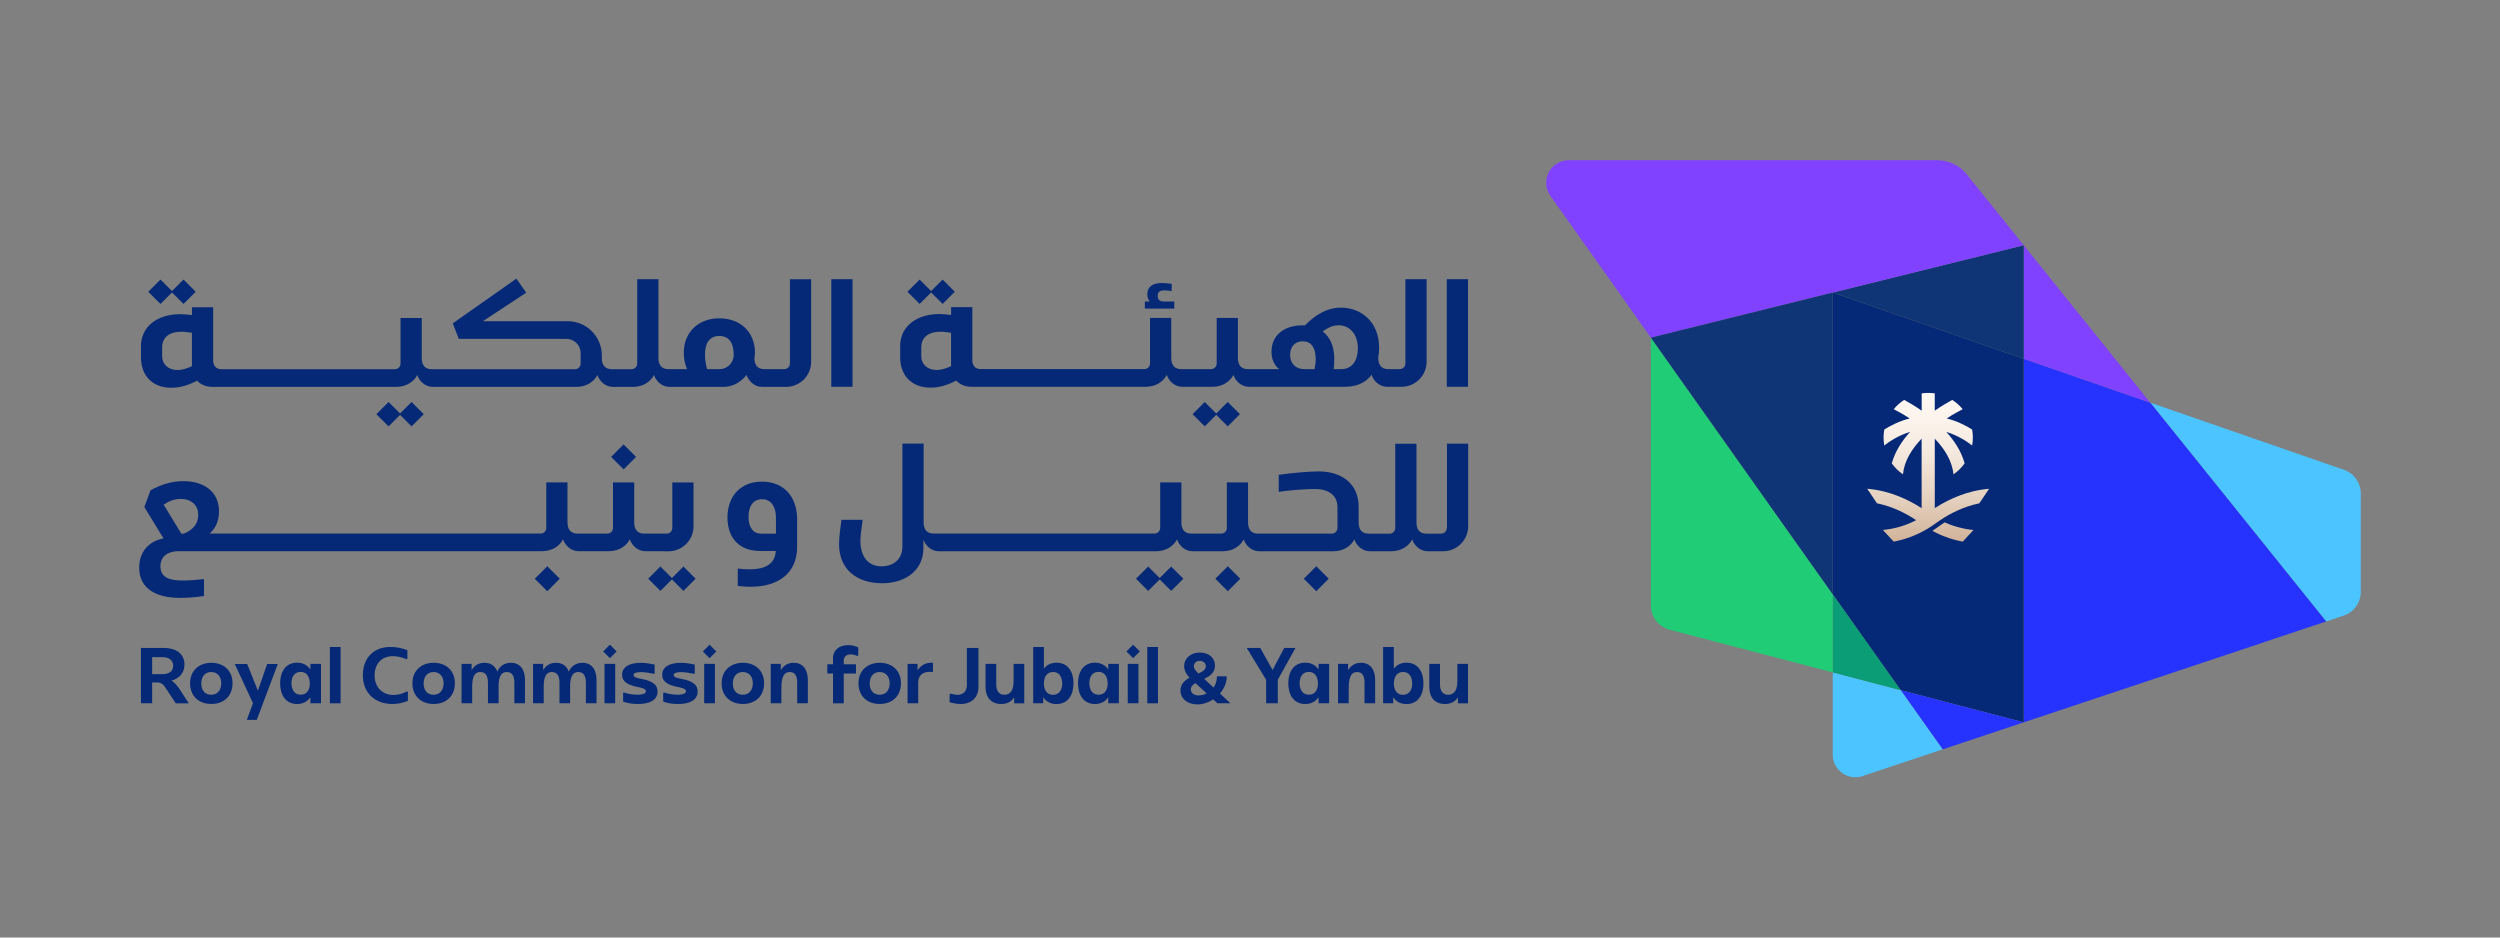 <?xml version="1.0" encoding="UTF-8"?><svg id="RCJY_Logo" xmlns="http://www.w3.org/2000/svg" xmlns:xlink="http://www.w3.org/1999/xlink" viewBox="0 0 800 300"><rect x="0" y="0" width="800" height="300" fill="#808080" stroke="none"/><defs><style>.cls-1{fill:url(#linear-gradient);}.cls-2{fill:#052976;}.cls-3{fill:#8142ff;}.cls-4{fill:#20cc76;}.cls-5{fill:#103576;}.cls-6{fill:#0a9d76;}.cls-7{fill:#2633ff;}.cls-8{fill:#4cc4ff;}</style><linearGradient id="linear-gradient" x1="617.04" y1="194.25" x2="617.04" y2="124.87" gradientTransform="matrix(1, 0, 0, 1, 0, 0)" gradientUnits="userSpaceOnUse"><stop offset=".13" stop-color="#bc9470"/><stop offset=".15" stop-color="#be9773"/><stop offset=".34" stop-color="#d5b9a1"/><stop offset=".53" stop-color="#e7d5c4"/><stop offset=".71" stop-color="#f4e8de"/><stop offset=".87" stop-color="#fcf4ed"/><stop offset="1" stop-color="#fff9f3"/></linearGradient></defs><g><g><path class="cls-8" d="M755.46,157.93v31.46c0,3.45-2.21,6.52-5.49,7.61l-5.61,1.87-56.28-70.02,61.98,21.49c3.23,1.12,5.39,4.16,5.39,7.58Z"/><polygon class="cls-7" points="688.09 128.85 744.37 198.87 647.59 231.15 647.59 114.81 688.09 128.85"/><polygon class="cls-3" points="647.59 78.47 688.09 128.85 647.59 114.81 647.59 78.47"/><polygon class="cls-2" points="647.59 114.81 647.59 231.15 608.21 220.85 586.49 190.2 586.49 93.62 586.49 93.62 586.49 93.62 647.59 114.81"/><polygon class="cls-5" points="647.59 78.47 647.59 114.81 586.49 93.62 647.59 78.47 647.59 78.47"/><path class="cls-3" d="M647.59,78.47l-61.1,15.15h0l-58.21,14.44-32.17-45.39c-3.39-4.78,.03-11.4,5.89-11.4h117.96c3.65,0,7.1,1.65,9.38,4.49l18.25,22.71Z"/><polygon class="cls-7" points="647.59 231.15 621.65 239.8 608.21 220.85 647.59 231.15"/><path class="cls-8" d="M608.21,220.85l13.43,18.95-25.65,8.55c-4.68,1.56-9.51-1.92-9.51-6.85v-26.33l21.72,5.68Z"/><polygon class="cls-6" points="586.49 190.2 608.21 220.85 586.49 215.17 586.49 190.2"/><path class="cls-4" d="M586.49,190.2v24.97l-52.22-13.66c-3.53-.92-5.99-4.11-5.99-7.76V108.05l58.21,82.14Z"/><polygon class="cls-5" points="586.49 93.62 586.49 190.2 528.28 108.05 586.49 93.62"/></g><path class="cls-1" d="M630.92,169.53c.2,.03,.4,.05,.6,.06l-3.27,3.54-.17,.19c-.32-.06-.65-.13-.97-.2-.15-.03-.31-.06-.46-.1-.2-.05-.39-.09-.59-.14-.12-.03-.24-.06-.36-.09-.09-.02-.18-.05-.26-.07-.17-.05-.34-.09-.51-.14-.25-.07-.5-.15-.75-.23-.16-.05-.32-.1-.48-.15-.63-.21-1.25-.44-1.87-.69-.14-.06-.29-.12-.43-.18-.06-.03-.13-.05-.19-.08-.15-.06-.3-.13-.45-.2-.16-.07-.32-.14-.48-.22-.13-.06-.25-.12-.38-.18-.13-.06-.25-.12-.38-.18-.19-.1-.39-.2-.57-.3-.19-.1-.38-.21-.57-.31,.63-.4,1.24-.82,1.83-1.26,.45-.33,.93-.67,1.43-1,.22-.15,.44-.3,.67-.44,.18,.08,.36,.16,.55,.24,.33,.14,.67,.28,1.01,.41,.24,.09,.48,.18,.72,.26,.14,.05,.29,.1,.43,.15,.15,.05,.31,.1,.46,.15,.18,.06,.37,.12,.56,.17,.2,.06,.4,.12,.6,.17,.66,.18,1.33,.33,2,.47,.12,.03,.24,.05,.36,.07,.18,.04,.35,.06,.53,.09,.2,.03,.39,.06,.59,.09,.14,.02,.29,.04,.43,.06,.12,.02,.24,.03,.37,.05Zm-11.79-6.91v-22.24c3.09,3.21,5.57,7.08,5.97,11.42,1.39-.95,2.61-2.15,3.58-3.52-1.04-3.8-3.23-7.18-5.86-10.07,3.73,1.13,6.65,3.09,8.26,4.35,.15-.83,.23-1.68,.23-2.55s-.08-1.73-.23-2.56c-2.09-1.32-4.86-2.72-8.13-3.55,2.14-1.39,4-2.39,5.11-2.96-.95-1.16-2.08-2.16-3.35-2.97-1.49,.81-3.47,1.97-5.59,3.45v-5.03h0v-.51c-.68-.1-1.38-.15-2.09-.15s-1.41,.05-2.09,.15v5.54c-2.13-1.48-4.1-2.64-5.6-3.45-1.27,.81-2.4,1.81-3.35,2.97,1.11,.57,2.97,1.57,5.11,2.96-3.27,.83-6.04,2.23-8.13,3.55-.15,.83-.23,1.68-.23,2.56s.08,1.72,.22,2.55c1.61-1.26,4.53-3.23,8.28-4.36-2.63,2.89-4.83,6.27-5.87,10.08,.98,1.37,2.19,2.57,3.58,3.52,.4-4.34,2.88-8.21,5.97-11.42v22.22h0v.02c-4.34-2.81-10.31-5.63-17.42-6.22l1.76,2.62,1.37,2.04c5.04,1.03,9.32,3.24,12.54,5.4-3.3,1.72-6.89,2.78-10.64,3.13l3.27,3.54,.17,.19c3.91-.73,7.64-2.16,11.04-4.24,.81-.49,1.59-1.02,2.36-1.58,.46-.34,.96-.69,1.48-1.03,3.21-2.16,7.49-4.37,12.53-5.4l1.37-2.04,1.76-2.62c-7.11,.59-13.08,3.41-17.42,6.22Z"/></g><g><g><polygon class="cls-2" points="389.19 132.32 385.51 128.64 381.61 132.54 385.51 136.44 389.19 132.76 392.87 136.44 396.78 132.54 392.87 128.64 389.19 132.32"/><polygon class="cls-2" points="297.96 93.58 301.64 97.26 305.54 93.36 301.64 89.46 297.96 93.14 294.28 89.46 290.37 93.36 294.28 97.26 297.96 93.58"/><path class="cls-2" d="M375.75,96.49h-3.21c-1.65,0-2.07-.8-2.07-1.84,0-1.18,.61-1.73,2.22-1.73,.61,0,1.41,.09,2.22,.24l.05-2.32c-1.08-.14-2.17-.28-3.11-.28-2.97,0-4.71,1.18-4.71,3.58,0,.9,.24,1.74,.8,2.36h-1.6v2.26h9.43v-2.26Z"/><path class="cls-2" d="M297.74,124.05c2.83,0,5.56-.84,8.25-2.26,1.18,1.27,2.88,1.98,4.95,1.98h55.76c3.33,0,5.71-1.87,6.66-3.81,.61,1.92,2.51,3.81,4.93,3.81h9.75c3.33,0,5.71-1.87,6.66-3.81,.61,1.92,2.51,3.81,4.93,3.81h30.74c3.94,0,6.75-1.41,8.54-3.84v.03c.6,1.92,2.51,3.81,4.93,3.81h4.66c4.43,0,8.02-3.59,8.02-8.02v-26.41h-6.79v26.97c0,1-.81,1.81-1.81,1.81h-3.69c-2.17,0-3.18-1.35-3.18-3.56h-.01c.17-1.05,.27-2.17,.27-3.35,0-8.11-5.61-12.72-12.16-12.77-4.71,0-8.41,2.51-11.57,5.67h-.85c-5.28,0-9.85,2.74-9.85,8.44,0,2.17,.72,4.22,2.47,5.58h-10.04c-2.17,0-3.18-1.35-3.18-3.56v-12.83h-6.79v14.57c0,1-.81,1.81-1.81,1.81h-9.55c-2.17,0-3.18-1.35-3.18-3.56v-12.83h-6.79v14.57c0,1-.81,1.81-1.81,1.81h-52.46c-1.6,0-2.59-1.13-2.59-2.78v-17.05h-6.79v2.5c-1.32-.14-2.55-.29-3.77-.29-6.99,0-12.54,3.71-12.54,10.28v3.56c0,5.8,3.63,9.71,9.71,9.71Zm130.59-19.97c3.25,0,6.18,2.5,6.18,7.4,0,3.82-1.75,6.65-5.38,6.65h-2.35c.15-1.13,.19-2.21,.19-3.29,0-3.92-1.27-6.93-3.72-8.77,1.51-1.08,3.11-1.98,5.09-1.98Zm-11.45,5.14c3.15,0,4.14,2.68,4.14,5.7,0,1.13-.14,2.12-.37,3.2h-3.25c-2.83,0-4.57-1.83-4.57-4.57,0-2.5,1.46-4.34,4.06-4.34Zm-122.06,1.93c0-3.44,2.62-5,6.06-5,1.14,0,2.23,.15,3.46,.33v10.69c-1.56,.71-3.08,1.23-4.64,1.23-2.93,0-4.89-1.88-4.89-4.34v-2.92Z"/><rect class="cls-2" x="462.97" y="89.34" width="6.79" height="34.43"/><polygon class="cls-2" points="215.01 184.97 211.33 181.29 207.42 185.19 211.33 189.09 215.01 185.41 218.69 189.09 222.59 185.19 218.69 181.29 215.01 184.97"/><path class="cls-2" d="M243.82,154.12c-6.83,0-11.03,4.67-11.03,11.46s3.96,10.74,10.51,10.74h4.95c-.29,4.48-3.82,5.86-8.35,5.86-1.32,0-2.5-.09-3.82-.23v5.56c1.6,.15,3.01,.29,4.48,.24,8.53-.09,14.52-4.34,14.52-12.77v-8.82c0-7.12-4.15-12.04-11.27-12.04Zm4.48,16.66h-4.62c-2.97,0-4.15-2.45-4.15-5.37,0-3.11,1.27-5.66,4.34-5.66s4.43,2.68,4.43,5.84v5.19Z"/><rect class="cls-2" x="196.73" y="143.38" width="5.65" height="5.65" transform="translate(-44.94 183.93) rotate(-45)"/><rect class="cls-2" x="172.3" y="182.37" width="5.65" height="5.65" transform="translate(-79.66 178.07) rotate(-45)"/><path class="cls-2" d="M212.3,176.42h1.61c4.43,0,8.02-3.59,8.02-8.02v-14.02h-6.79v14.57c0,1-.81,1.81-1.81,1.81h-7.2c-2.17,0-3.18-1.35-3.18-3.56v-12.83h-6.79v14.57c0,1-.81,1.81-1.81,1.81h-9.57c-2.17,0-3.18-1.35-3.18-3.56v-12.83h-6.79v14.57c0,1-.81,1.81-1.81,1.81H67.07c1.98-1.7,3.01-4.15,3.01-7.12,0-6.36-4.9-9.65-11.35-9.65-3.82,0-7.22,1.08-10.56,2.92l-1.98,5.36,6.13,10.04c-4.76,.9-7.78,4.34-7.78,9.38,0,7.07,5.99,9.66,13.11,9.66,2.64,0,4.99-.23,7.63-.61v-5.43c-2.31,.29-4.52,.47-6.88,.47-3.77,0-7.07-.76-7.07-4.53,0-3.25,2.5-4.85,5.75-4.85h116.44c3.33,0,5.71-1.87,6.66-3.81,.61,1.92,2.51,3.81,4.93,3.81h9.77c3.33,0,5.71-1.87,6.66-3.81,.61,1.92,2.51,3.81,4.93,3.81h5.84Zm-153.48-5.65h-.8l-5.66-9.29c1.65-1.08,3.39-1.83,5.47-1.83,3.15,0,5.6,1.79,5.6,5.13,0,3.02-1.93,4.91-4.62,5.99Z"/><rect class="cls-2" x="418.37" y="182.37" width="5.65" height="5.65" transform="translate(-7.58 352.07) rotate(-45)"/><rect class="cls-2" x="390.06" y="182.37" width="5.65" height="5.65" transform="translate(-15.87 332.05) rotate(-45)"/><path class="cls-2" d="M462.97,168.96c0,1-.81,1.81-1.81,1.81h-4.71c-2.17,0-3.18-1.35-3.18-3.56v-25.22h-6.79v26.97c0,1-.81,1.81-1.81,1.81h-6.72c-2.17,0-3.18-1.35-3.18-3.56v-5c0-7.45-5.42-11.36-12.82-11.36-3.39,0-9.46,.58-12.76,1.1v5.44c2.97-.47,8.66-.94,11.68-.9,4.1,0,7.12,1.84,7.12,5.89v6.57c0,1-.81,1.81-1.81,1.81h-23.62c-2.17,0-3.18-1.35-3.18-3.56v-12.83h-6.79v14.57c0,1-.81,1.81-1.81,1.81h-9.55c-2.17,0-3.18-1.35-3.18-3.56v-12.83h-6.79v14.57c0,1-.81,1.81-1.81,1.81h-70.71c-2.17,0-3.18-1.35-3.18-3.56v-25.22h-6.79v32.9c0,4-2.74,6.36-6.7,6.36-4.38,0-6.74-3.25-6.74-8.2,0-1.65,.44-4.48,.72-6.69h-6.79c-.33,2.4-.76,5.47-.76,7.87,0,8.01,5.75,12.44,13.72,12.44,7.16,0,12.84-3.73,13.25-10.51,.04-.72,.03-2.25,.02-3.47,.63,1.9,2.52,3.74,4.91,3.74h69.59c3.33,0,5.71-1.87,6.66-3.81,.61,1.92,2.51,3.81,4.93,3.81h9.75c3.33,0,5.71-1.87,6.66-3.81,.61,1.92,2.51,3.81,4.93,3.81h23.82c3.33,0,5.71-1.87,6.66-3.81,.61,1.92,2.51,3.81,4.93,3.81h6.92c3.33,0,5.71-1.87,6.66-3.81,.61,1.92,2.51,3.81,4.93,3.81h4.96c4.43,0,8.02-3.59,8.02-8.02v-26.41h-6.79v26.97Z"/><polygon class="cls-2" points="371.1 184.97 367.41 181.29 363.51 185.19 367.41 189.09 371.1 185.41 374.78 189.09 378.68 185.19 374.78 181.29 371.1 184.97"/><polygon class="cls-2" points="55.04 93.58 58.72 97.26 62.62 93.36 58.72 89.46 55.04 93.14 51.35 89.46 47.45 93.36 51.35 97.26 55.04 93.58"/><rect class="cls-2" x="266.02" y="89.34" width="6.79" height="34.43"/><path class="cls-2" d="M252.77,116.31c0,1-.81,1.82-1.82,1.82h-6.36c-2.18,0-3.18-1.35-3.18-3.56h0c.11-.59,.17-1.17,.17-1.73,0-6.56-4.66-10.98-11.38-10.98s-11.38,4.42-11.38,10.98c0,2.71,.73,4.58,1.05,5.29h-5.99c-2.17,0-3.18-1.35-3.18-3.56v-25.22h-6.79v26.97c0,1-.81,1.82-1.81,1.82h-6.33c-2.17,0-3.18-1.35-3.18-3.56v-.85c0-6.05-4.91-10.95-10.95-10.95h-27.1l13.85-9.12-3.15-4.5-20.35,14.31,1.91,4.96h34.43c2.53,0,4.58,2.05,4.58,4.58v3.32c0,1.01-.81,1.82-1.82,1.82h-45.85c-2.17,0-3.18-1.35-3.18-3.56v-12.83h-6.79v14.57c0,1-.81,1.82-1.82,1.82h-55.55c-1.6,0-2.59-1.13-2.59-2.78v-17.05h-6.79v2.5c-1.32-.14-2.55-.29-3.77-.29-6.99,0-12.54,3.71-12.54,10.28v3.56c0,5.8,3.63,9.71,9.71,9.71,2.83,0,5.56-.84,8.25-2.26,1.18,1.27,2.88,1.98,4.95,1.98h58.85c3.33,0,5.71-1.87,6.66-3.81,.61,1.92,2.51,3.81,4.93,3.81h46.05c3.33,0,5.71-1.87,6.66-3.81,.61,1.92,2.51,3.81,4.93,3.81h6.52c3.33,0,5.71-1.87,6.66-3.81,.61,1.92,2.51,3.81,4.93,3.81h17.29c3.09,0,5.65-1.61,7.41-3.81,.61,1.92,2.51,3.81,4.93,3.81h7.71c4.43,0,8.02-3.59,8.02-8.02v-26.41h-6.79v26.97Zm-191.35,.87c-1.56,.71-3.08,1.23-4.64,1.23-2.93,0-4.89-1.88-4.89-4.34v-2.92c0-3.44,2.62-5,6.06-5,1.14,0,2.24,.15,3.46,.33v10.69Zm173.37-3.61c0,2.51-2.04,4.56-4.56,4.56h-3.95s-.69-2.1-.69-4.63c0-3.53,1.3-5.95,4.56-5.99h.06c3.26,.03,4.57,2.46,4.57,5.99v.08Z"/><polygon class="cls-2" points="128.02 132.76 131.7 136.44 135.6 132.54 131.7 128.64 128.02 132.32 124.34 128.64 120.43 132.54 124.34 136.44 128.02 132.76"/></g><g><path class="cls-2" d="M56.23,225.05l-3.5-5.31c-.56-.84-1.31-1.35-2.3-1.35h-1.74v6.66h-3.59v-17.72h7.34c3.66,0,6.59,1.72,6.59,5.31,0,2.69-1.63,4.45-4.13,5.15,.99,.7,1.76,1.54,2.44,2.55l3.07,4.72h-4.18Zm-4.13-9.32c1.85,0,3.39-.9,3.32-2.78-.07-1.81-1.54-2.66-3.32-2.66h-3.41v5.44h3.41Z"/><path class="cls-2" d="M74.41,218.66c0,4.04-2.78,6.64-6.82,6.61-4.04,0-6.77-2.6-6.77-6.61s2.78-6.55,6.8-6.57c4.02,0,6.8,2.55,6.8,6.57Zm-3.61,0c0-2.05-1.13-3.61-3.21-3.61s-3.18,1.58-3.18,3.66,1.11,3.61,3.18,3.61,3.21-1.58,3.21-3.66Z"/><path class="cls-2" d="M79.1,212.48l3.43,8.53,2.96-8.53h3.41l-6.73,17.88h-3.18l1.96-5.35-5.82-12.53h3.97Z"/><path class="cls-2" d="M102.72,212.43v12.62h-3.39v-1.94c-.9,1.33-2.3,2.17-4.27,2.17-3.66,0-5.42-2.93-5.42-6.61s1.74-6.61,5.42-6.61c1.96,0,3.36,.84,4.27,2.19v-1.81h3.39Zm-3.59,6.25v-.07c-.02-1.99-.95-3.61-2.93-3.61s-2.93,1.63-2.93,3.63,.93,3.68,2.96,3.68,2.91-1.63,2.91-3.63Z"/><path class="cls-2" d="M108.99,207.04v18.02h-3.43v-18.02h3.43Z"/><path class="cls-2" d="M130.37,208.07v2.66l-.27,.23c-1.44-.59-2.84-.99-4.33-.99-3.73,0-5.89,2.51-5.89,6.16s2.3,6.25,6.07,6.25c1.51,0,2.93-.41,4.29-1.15l.29,.23v2.8c-1.6,.65-3.18,1.02-4.92,1.02-5.67,0-9.5-3.57-9.5-9.26,0-5.35,3.36-8.99,8.74-8.99,1.94,0,3.75,.32,5.53,1.04Z"/><path class="cls-2" d="M145.56,218.66c0,4.04-2.78,6.64-6.82,6.61-4.04,0-6.77-2.6-6.77-6.61s2.78-6.55,6.8-6.57c4.02,0,6.8,2.55,6.8,6.57Zm-3.61,0c0-2.05-1.13-3.61-3.21-3.61s-3.18,1.58-3.18,3.66,1.11,3.61,3.18,3.61,3.21-1.58,3.21-3.66Z"/><path class="cls-2" d="M168,217.6v7.45h-3.41v-6.57c0-1.85-.5-3.43-2.42-3.43-2.14,0-2.55,2.05-2.62,4.33v5.67h-3.41v-6.57c0-1.85-.5-3.43-2.42-3.43-2.14,0-2.55,2.05-2.62,4.33v5.67h-3.41v-12.62h3.23v2.03c.81-1.44,2.17-2.37,4.11-2.37,2.14,0,3.48,1.13,4.09,2.82,.79-1.69,2.21-2.82,4.36-2.82,3.16,0,4.52,2.44,4.52,5.51Z"/><path class="cls-2" d="M190.89,217.6v7.45h-3.41v-6.57c0-1.85-.5-3.43-2.42-3.43-2.14,0-2.55,2.05-2.62,4.33v5.67h-3.41v-6.57c0-1.85-.5-3.43-2.42-3.43-2.14,0-2.55,2.05-2.62,4.33v5.67h-3.41v-12.62h3.23v2.03c.81-1.44,2.17-2.37,4.11-2.37,2.14,0,3.48,1.13,4.09,2.82,.79-1.69,2.21-2.82,4.36-2.82,3.16,0,4.52,2.44,4.52,5.51Z"/><path class="cls-2" d="M209.49,212.68v2.82l-.18,.14c-1.49-.32-2.91-.56-4.22-.56s-2.35,.23-2.35,.93c0,.86,1.56,1.02,2.98,1.33,2.53,.54,4.7,1.47,4.7,3.97,0,2.82-2.8,3.97-6.14,3.97-1.69,0-3.3-.18-4.88-.75v-2.8l.18-.14c1.47,.45,2.91,.72,4.49,.72,1.26,0,2.62-.27,2.62-1.11,0-.9-1.63-1.15-3-1.44-2.53-.59-4.61-1.42-4.61-3.84,0-2.73,2.71-3.82,5.94-3.82,1.56,0,2.98,.25,4.47,.56Z"/><path class="cls-2" d="M222.32,212.68v2.82l-.18,.14c-1.49-.32-2.91-.56-4.22-.56s-2.35,.23-2.35,.93c0,.86,1.56,1.02,2.98,1.33,2.53,.54,4.7,1.47,4.7,3.97,0,2.82-2.8,3.97-6.14,3.97-1.69,0-3.3-.18-4.88-.75v-2.8l.18-.14c1.47,.45,2.91,.72,4.49,.72,1.26,0,2.62-.27,2.62-1.11,0-.9-1.63-1.15-3-1.44-2.53-.59-4.61-1.42-4.61-3.84,0-2.73,2.71-3.82,5.94-3.82,1.56,0,2.98,.25,4.47,.56Z"/><path class="cls-2" d="M244.51,218.66c0,4.04-2.78,6.64-6.82,6.61-4.04,0-6.77-2.6-6.77-6.61s2.78-6.55,6.8-6.57c4.02,0,6.8,2.55,6.8,6.57Zm-3.61,0c0-2.05-1.13-3.61-3.21-3.61s-3.18,1.58-3.18,3.66,1.11,3.61,3.18,3.61,3.21-1.58,3.21-3.66Z"/><path class="cls-2" d="M249.86,212.43v2.05c.81-1.44,2.17-2.39,4.13-2.39,3.16,0,4.52,2.44,4.52,5.51v7.45h-3.41v-6.57c0-1.85-.5-3.43-2.35-3.43-2.35,0-2.69,2.53-2.69,5.1l-.02-.02v4.92h-3.41v-12.62h3.23Z"/><path class="cls-2" d="M264.73,212.57h1.83v-1.92c0-2.71,2.08-4.2,4.79-4.2,1.17,0,2.26,.2,3.3,.75l-.02,2.57-.11,.16c-.79-.29-1.56-.52-2.42-.52-1.26,0-2.1,.77-2.1,2.05v1.11h3.91v2.96h-3.91v9.53h-3.43v-9.53h-1.83v-2.96Z"/><path class="cls-2" d="M288.3,218.66c0,4.04-2.78,6.64-6.82,6.61-4.04,0-6.77-2.6-6.77-6.61s2.78-6.55,6.8-6.57c4.02,0,6.8,2.55,6.8,6.57Zm-3.61,0c0-2.05-1.13-3.61-3.21-3.61s-3.18,1.58-3.18,3.66,1.11,3.61,3.18,3.61,3.21-1.58,3.21-3.66Z"/><path class="cls-2" d="M293.61,212.43v2.12c1.11-1.81,2.8-2.6,4.94-2.46v2.98c-.36-.07-.7-.09-1.04-.09-2.1,0-3.68,1.08-3.68,3.34v6.73h-3.41v-12.62h3.18Z"/><path class="cls-2" d="M313.11,207.33v12.53c0,3.36-2.3,5.42-5.73,5.42-1.17,0-2.3-.23-3.5-.54v-2.57l.29-.23c.77,.23,1.51,.41,2.26,.41,1.85-.02,2.96-1.24,2.96-3.03v-11.99h3.73Z"/><path class="cls-2" d="M324.53,225.05v-1.94c-.77,1.35-2.17,2.17-4.15,2.17-3.25,0-5.01-2.14-5.01-5.44v-7.4h3.43v6.59c0,1.83,.74,3.3,2.62,3.3,2.12,0,2.91-1.87,2.91-4.04l.02,.02v-5.87h3.41v12.62h-3.23Z"/><path class="cls-2" d="M343.52,218.69c0,3.66-1.76,6.61-5.44,6.61-1.96,0-3.36-.84-4.24-2.19v1.92l-.99,.02h-2.23v-18.02h3.43v6.95c.9-1.2,2.23-1.92,4.06-1.92,3.66,0,5.42,2.96,5.42,6.61Zm-3.61,0c0-2.01-.93-3.66-2.93-3.66s-2.93,1.65-2.93,3.66,.9,3.66,2.91,3.66,2.96-1.65,2.96-3.66Z"/><path class="cls-2" d="M358.04,212.43v12.62h-3.39v-1.94c-.9,1.33-2.3,2.17-4.27,2.17-3.66,0-5.42-2.93-5.42-6.61s1.74-6.61,5.42-6.61c1.96,0,3.36,.84,4.27,2.19v-1.81h3.39Zm-3.59,6.25v-.07c-.02-1.99-.95-3.61-2.93-3.61s-2.93,1.63-2.93,3.63,.93,3.68,2.96,3.68,2.91-1.63,2.91-3.63Z"/><path class="cls-2" d="M364.31,212.43v12.62h-3.43v-12.62h3.43Zm.44-3.97l-2.15,2.15-2.15-2.15,2.15-2.15,2.15,2.15Z"/><path class="cls-2" d="M370.56,207.04v18.02h-3.43v-18.02h3.43Z"/><path class="cls-2" d="M393.75,225.05h-4.2l-1.33-1.24c-1.56,1.02-3.32,1.6-5.03,1.6-3.27,0-5.44-1.9-5.44-4.42,0-2.1,1.33-3.27,2.91-4.13-1.04-1.06-1.74-2.33-1.74-3.77,0-2.33,2.05-4.27,4.99-4.27s4.88,1.72,4.88,4.11-1.67,3.43-3.43,4.31l2.98,2.78c.68-.97,1.08-2.19,1.08-3.59h3.14c0,2.08-.86,3.97-2.17,5.49l3.36,3.14Zm-7.61-3.16l-3.59-3.3c-.88,.52-1.49,1.13-1.49,2.03,0,1.04,.97,1.92,2.42,1.92,.9,0,1.83-.23,2.66-.65Zm-2.62-6.37c1.33-.61,2.35-1.26,2.35-2.35,0-.97-.86-1.69-1.9-1.69-1.31,0-1.94,.86-1.94,1.72,0,.75,.56,1.4,1.49,2.33Z"/><path class="cls-2" d="M414.56,207.33l-5.67,10.2v7.52h-3.73v-7.52l-6.21-10.2h4.33l3.95,7.07,3.72-7.07h3.59Z"/><path class="cls-2" d="M425.33,212.43v12.62h-3.39v-1.94c-.9,1.33-2.3,2.17-4.27,2.17-3.66,0-5.42-2.93-5.42-6.61s1.74-6.61,5.42-6.61c1.96,0,3.36,.84,4.27,2.19v-1.81h3.39Zm-3.59,6.25v-.07c-.02-1.99-.95-3.61-2.93-3.61s-2.93,1.63-2.93,3.63,.93,3.68,2.96,3.68,2.91-1.63,2.91-3.63Z"/><path class="cls-2" d="M431.4,212.43v2.05c.81-1.44,2.17-2.39,4.13-2.39,3.16,0,4.52,2.44,4.52,5.51v7.45h-3.41v-6.57c0-1.85-.5-3.43-2.35-3.43-2.35,0-2.69,2.53-2.69,5.1l-.02-.02v4.92h-3.41v-12.62h3.23Z"/><path class="cls-2" d="M455.51,218.69c0,3.66-1.76,6.61-5.44,6.61-1.96,0-3.36-.84-4.24-2.19v1.92l-.99,.02h-2.24v-18.02h3.43v6.95c.9-1.2,2.24-1.92,4.06-1.92,3.66,0,5.42,2.96,5.42,6.61Zm-3.61,0c0-2.01-.93-3.66-2.93-3.66s-2.93,1.65-2.93,3.66,.9,3.66,2.91,3.66,2.96-1.65,2.96-3.66Z"/><path class="cls-2" d="M466.53,225.05v-1.94c-.77,1.35-2.17,2.17-4.15,2.17-3.25,0-5.01-2.14-5.01-5.44v-7.4h3.43v6.59c0,1.83,.74,3.3,2.62,3.3,2.12,0,2.91-1.87,2.91-4.04l.02,.02v-5.87h3.41v12.62h-3.23Z"/><g><rect class="cls-2" x="225.34" y="212.43" width="3.43" height="12.62"/><rect class="cls-2" x="225.53" y="206.94" width="3.05" height="3.05" transform="translate(-80.9 221.61) rotate(-45)"/></g><g><rect class="cls-2" x="193.44" y="212.43" width="3.43" height="12.62"/><rect class="cls-2" x="193.64" y="206.94" width="3.05" height="3.05" transform="translate(-90.24 199.05) rotate(-45)"/></g></g></g></svg>